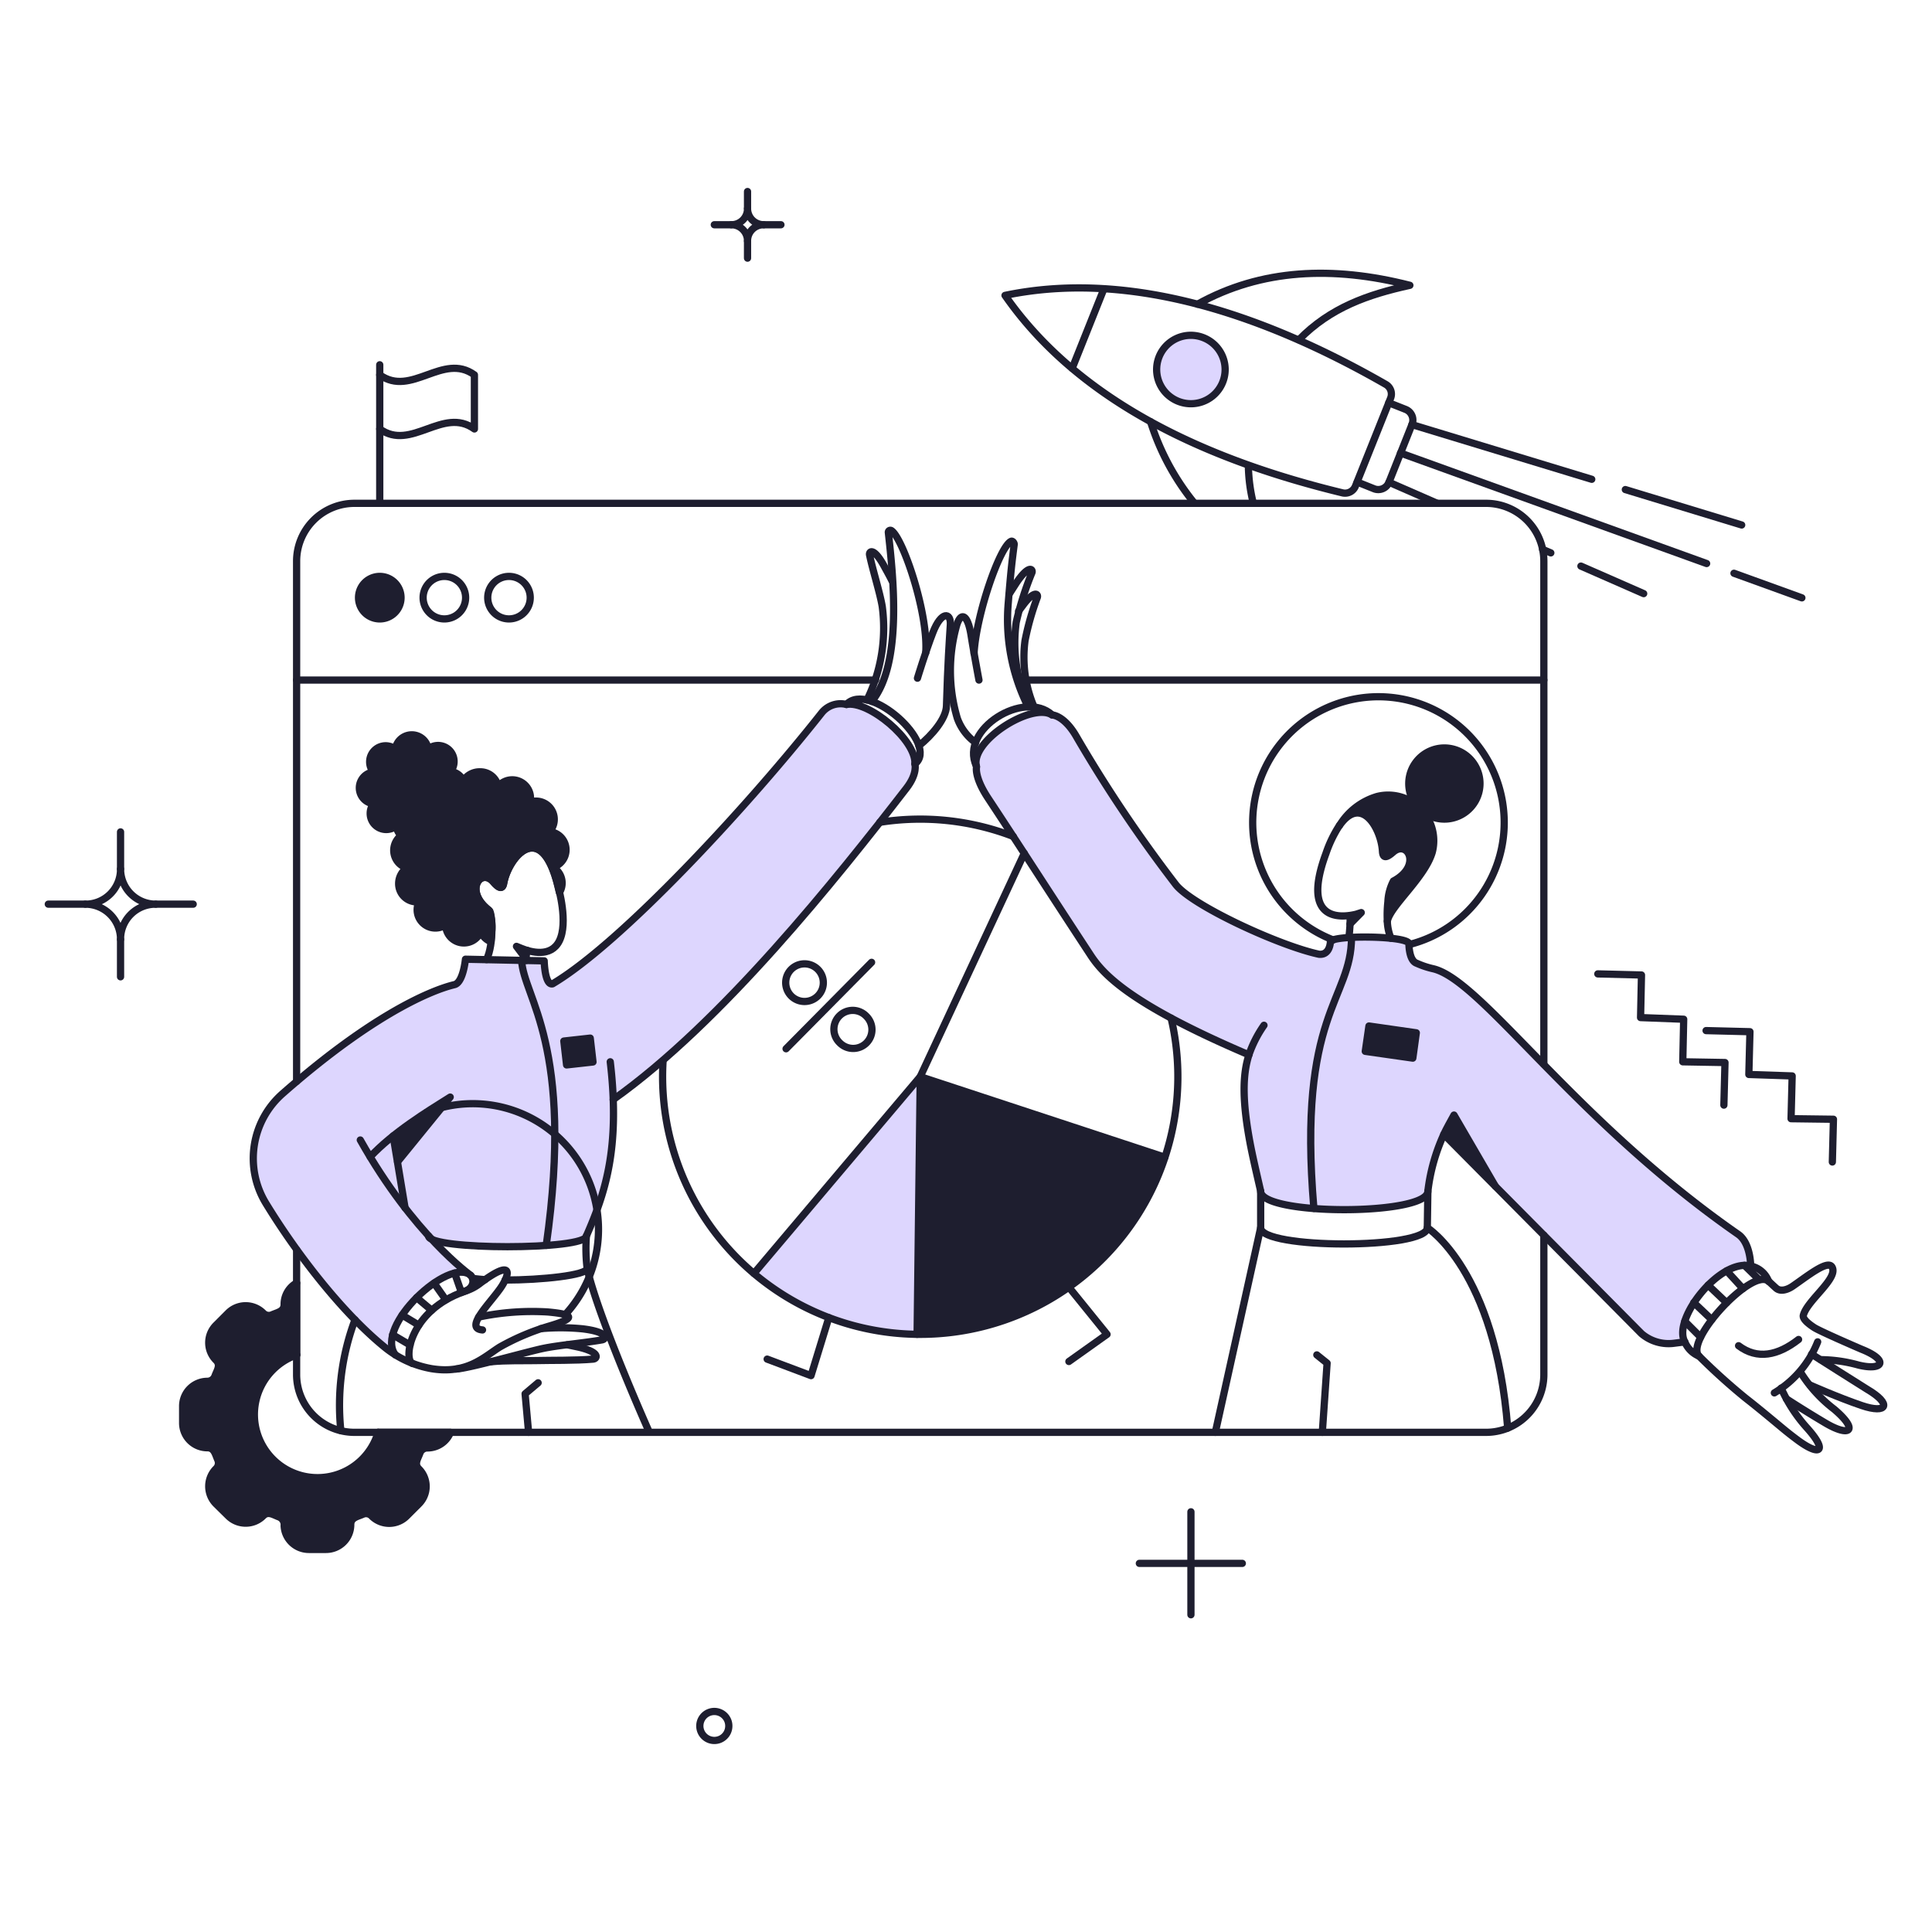 <svg xmlns="http://www.w3.org/2000/svg" fill="none" viewBox="0 0 200 200" stroke-width="0.75"><g><g><path fill="#ddd6fe" d="m94.939 138.13.323-26.674-17.213 20.385a26.644 26.644 0 0 0 16.89 6.289Z"></path><g><path fill="#ddd6fe" d="M38.323 119.758a21.587 21.587 0 0 1 2.394-2.184l1.235 7.466a50.55 50.55 0 0 1-3.629-5.282Z"></path><path fill="#ddd6fe" fill-rule="evenodd" d="M93.837 81.609c1.178-1.558.874-2.507.874-2.507.152-2.489-4.826-6.593-7.087-6.156a2.458 2.458 0 0 0-2.583.893c-7.9 9.993-20.823 23.843-27.833 28.023a.427.427 0 0 1-.459-.23 5.458 5.458 0 0 1-.415-2.145l-1.765-.037-4.182-.088-2.2-.046s-.209 2.185-1.006 2.584c-6.042 1.634-13.186 7.162-17.9 11.3a8.926 8.926 0 0 0-1.748 11.4c3.249 5.319 7.9 11.285 12.216 14.819.38.3.779.589 1.178.855-2.146-2.888 5.206-9.86 7.638-8.359a31.873 31.873 0 0 1-3.867-3.609c1.474.988 15.7 1.148 16.006-.343a28.907 28.907 0 0 0 2.774-14.116c11.265-7.995 23.101-22.833 30.359-32.238Zm-53.12 35.965a21.587 21.587 0 0 0-2.394 2.184 50.55 50.55 0 0 0 3.629 5.282l-1.235-7.466Z" clip-rule="evenodd"></path></g><path fill="#ddd6fe" d="M179.938 127.776c-17.023-11.893-26.541-26.275-31.575-27.491a8.541 8.541 0 0 1-1.71-.57c-.779-.266-.8-1.843-.8-2.014 0-.855-8.113-.931-8.132-.19 0 0-.038 1.387-1.177 1.273-4.18-.893-13.318-5.13-14.876-7.276a142.11 142.11 0 0 1-10.183-15.161c-1.312-2.337-2.584-2.337-2.584-2.337-2.071-1.35-8.569 2.736-7.809 5.377 0 0-.266 1.026 1.2 3.248 3.591 5.415 5.871 9.006 10.62 16.263 1.349 2.052 4.256 5.13 16.377 10.3-.627 1.957-.741 4.5.076 8.892.266 1.481.7 3.3 1.14 5.224 0 2.546 17.308 2.546 17.308 0a19.516 19.516 0 0 1 1.653-5.889l20.461 20.651a4.322 4.322 0 0 0 3.439.988l1.044-.152c-1.311-2.356 3.648-8.682 6.859-7.846-.001-.003-.02-2.398-1.331-3.29Z"></path><path fill="#ddd6fe" d="M124.6 34.968a3.543 3.543 0 0 1 2.226 3.241 3.541 3.541 0 0 1-4.183 3.525 3.54 3.54 0 1 1 1.957-6.766Z"></path></g><g><path fill="#1e1e2f" d="M39.311 64.074a2.206 2.206 0 0 0 1.561-3.761 2.183 2.183 0 0 0-1.561-.639 2.204 2.204 0 0 0 0 4.408v-.008Z"></path><path fill="#1e1e2f" d="M54.453 99.3c.007-.28.039-.56.095-.836l-1.083-.494.988 1.33Z"></path><path fill="#1e1e2f" d="m139.756 95.65 1.159-1.179-1.14.343a4.09 4.09 0 0 1-.019.835Z"></path><path fill="#1e1e2f" d="M94.939 138.13c11.013.36 21.908-6.976 25.648-18.334l-25.325-8.34-.323 26.674Z"></path><path fill="#1e1e2f" d="M57.246 89.779a1.886 1.886 0 0 0-.361-3.686 1.89 1.89 0 0 0-2.014-3.059 1.89 1.89 0 0 0-3.306-1.614 1.872 1.872 0 0 0-1.824-1.52 2 2 0 0 0-1.779.924 1.653 1.653 0 0 0-1.317-.962 1.657 1.657 0 0 0-2.318-2.337 1.719 1.719 0 0 0-3.4.019 1.68 1.68 0 0 0-.988-.342 1.661 1.661 0 0 0-1.292 2.717 1.655 1.655 0 0 0 .019 3.286 1.6 1.6 0 0 0-.342.988 1.659 1.659 0 0 0 2.7 1.311c.044.382.221.736.5 1a1.9 1.9 0 0 0 .6 3.346 1.963 1.963 0 0 0-.855 1.6 1.884 1.884 0 0 0 2.109 1.9 1.887 1.887 0 0 0 2.755 2.393 1.89 1.89 0 0 0 3.628.722c.206.469.588.838 1.064 1.026l.076-1.007a4.746 4.746 0 0 0-.266-2.223c-2.66-2.032-.855-4.483.437-2.944.627.722.931.684 1.045.209.437-2.717 3.9-6.954 5.643.247l.152.626a1.886 1.886 0 0 0-.666-2.62Z"></path><path fill="#1e1e2f" d="M149.521 84.8a3.691 3.691 0 0 0 3.58-2.782 3.688 3.688 0 0 0-6.293-3.402 3.69 3.69 0 0 0-.367 4.519 4.746 4.746 0 0 0-3.854-.691 6.778 6.778 0 0 0-3.895 3c2.318-3.287 4.389.475 4.446 2.831.057.494.342.589 1.064-.057 1.52-1.33 3 1.416.038 2.983a4.955 4.955 0 0 0-.57 2.147 11.875 11.875 0 0 0-.057 2.013c.266-1.539 3.381-3.932 4.56-6.9a4.762 4.762 0 0 0-.7-4.291c.605.41 1.318.629 2.048.63Z"></path><path fill="#1e1e2f" d="M32.871 152.968a6.535 6.535 0 0 1-2.147-12.71v-7.448a2.538 2.538 0 0 0-1.292 2.223c0 .722-.665.817-1.235 1.064a.808.808 0 0 1-.931-.171 2.57 2.57 0 0 0-1.815-.755 2.55 2.55 0 0 0-1.814.755l-1.237 1.235a2.554 2.554 0 0 0-.559 2.797c.13.312.32.594.559.832.513.513.1 1.045-.114 1.633a.822.822 0 0 1-.779.533 2.568 2.568 0 0 0-2.565 2.564v1.748a2.564 2.564 0 0 0 2.565 2.565c.7 0 .816.665 1.063 1.235a.81.81 0 0 1-.17.931 2.587 2.587 0 0 0 0 3.629l1.234 1.234a2.568 2.568 0 0 0 1.814.755 2.55 2.55 0 0 0 1.815-.755c.513-.513 1.045-.095 1.634.114a.828.828 0 0 1 .532.779 2.57 2.57 0 0 0 1.588 2.371c.311.129.646.195.983.194h1.748a2.564 2.564 0 0 0 2.564-2.565c0-.722.665-.816 1.235-1.064a.812.812 0 0 1 .931.171 2.568 2.568 0 0 0 1.814.755 2.55 2.55 0 0 0 1.815-.755l1.235-1.234a2.555 2.555 0 0 0 0-3.629c-.513-.475-.095-1.083.114-1.634a.821.821 0 0 1 .779-.532 2.563 2.563 0 0 0 2.375-1.6h-7.489a6.485 6.485 0 0 1-6.25 4.735Z"></path><path fill="#1e1e2f" d="m141.333 108.834 4.921.703.361-2.621-4.902-.704-.38 2.622Z"></path><path fill="#1e1e2f" d="m58.367 107.77.285 2.47 2.735-.304-.285-2.47-2.735.304Z"></path><path fill="#1e1e2f" d="m41.135 120.272 5.491-6.726a66.671 66.671 0 0 0-5.928 4.046l.437 2.68Z"></path><path fill="#1e1e2f" d="M150.529 115.446c-.418.76-.761 1.368-1.045 1.975l5.316 5.379-4.271-7.354Z"></path></g><g><path stroke="#1e1e2f" stroke-linecap="round" stroke-linejoin="round" d="M30.705 132.81a2.537 2.537 0 0 0-1.292 2.223c0 .722-.665.817-1.235 1.064a.809.809 0 0 1-.931-.171 2.568 2.568 0 0 0-1.814-.755 2.55 2.55 0 0 0-1.815.755l-1.253 1.254a2.556 2.556 0 0 0 0 3.629c.513.513.1 1.045-.114 1.633a.84.84 0 0 1-.779.552 2.568 2.568 0 0 0-2.565 2.564v1.748a2.564 2.564 0 0 0 2.565 2.565c.7 0 .817.665 1.063 1.235a.81.81 0 0 1-.17.931 2.58 2.58 0 0 0 0 3.648l1.253 1.235a2.553 2.553 0 0 0 1.815.755 2.55 2.55 0 0 0 1.814-.755c.513-.514 1.045-.1 1.634.113a.868.868 0 0 1 .534.906 2.567 2.567 0 0 0 2.563 2.457h1.767a2.563 2.563 0 0 0 2.564-2.564c0-.723.665-.818 1.235-1.064a.806.806 0 0 1 .931.171 2.553 2.553 0 0 0 1.814.755 2.55 2.55 0 0 0 1.815-.755l1.254-1.254a2.554 2.554 0 0 0 .559-2.797 2.554 2.554 0 0 0-.559-.832c-.513-.513-.095-1.045.114-1.634a.82.82 0 0 1 .779-.532 2.563 2.563 0 0 0 2.375-1.6"></path><path stroke="#1e1e2f" stroke-linecap="round" stroke-linejoin="round" d="m110.993 38.122 3.286-8.226"></path><path stroke="#1e1e2f" stroke-linecap="round" stroke-linejoin="round" d="M143.461 39.794c-11.867-6.806-26.026-12.015-39.422-9.214 7.882 11.325 21.526 17.194 34.938 20.442a1.156 1.156 0 0 0 1.33-.684l3.648-9.119a1.153 1.153 0 0 0-.494-1.425v0Z"></path><path stroke="#1e1e2f" stroke-linecap="round" stroke-linejoin="round" d="M124.6 34.968a3.543 3.543 0 0 1 2.226 3.241 3.541 3.541 0 0 1-4.183 3.525 3.54 3.54 0 1 1 1.957-6.766Z"></path><path stroke="#1e1e2f" stroke-linecap="round" stroke-linejoin="round" d="m140.5 49.9 1.71.684a1.19 1.19 0 0 0 1.577-.665l2.375-5.966a1.178 1.178 0 0 0 .003-.93 1.182 1.182 0 0 0-.668-.646l-1.729-.684"></path><path stroke="#1e1e2f" stroke-linecap="round" stroke-linejoin="round" d="M129.744 52.105a17.223 17.223 0 0 1-.513-3.914"></path><path stroke="#1e1e2f" stroke-linecap="round" stroke-linejoin="round" d="M119.105 43.651a25.353 25.353 0 0 0 4.54 8.435"></path><path stroke="#1e1e2f" stroke-linecap="round" stroke-linejoin="round" d="M123.968 31.491c6.593-3.666 14-3.989 21.982-1.956-4.332.95-8.227 2.3-11.494 5.642"></path><path stroke="#1e1e2f" stroke-linecap="round" stroke-linejoin="round" d="m168.254 50.68 12.045 3.667"></path><path stroke="#1e1e2f" stroke-linecap="round" stroke-linejoin="round" d="m146.159 43.954 18.618 5.662"></path><path stroke="#1e1e2f" stroke-linecap="round" stroke-linejoin="round" d="m163.656 58.602 6.498 2.85"></path><path stroke="#1e1e2f" stroke-linecap="round" stroke-linejoin="round" d="m159.686 56.873.855.361"></path><path stroke="#1e1e2f" stroke-linecap="round" stroke-linejoin="round" d="m143.784 49.92 4.996 2.185"></path><path stroke="#1e1e2f" stroke-linecap="round" stroke-linejoin="round" d="m179.501 59.343 7.029 2.546"></path><path stroke="#1e1e2f" stroke-linecap="round" stroke-linejoin="round" d="m144.981 46.899 31.689 11.437"></path><path stroke="#1e1e2f" stroke-linecap="round" stroke-linejoin="round" d="M30.705 129.372v12.919a5.982 5.982 0 0 0 5.985 5.984h117.144a5.978 5.978 0 0 0 5.529-3.694 5.979 5.979 0 0 0 .456-2.29v-14.42"></path><path stroke="#1e1e2f" stroke-linecap="round" stroke-linejoin="round" d="M159.819 110.164V58.089a5.98 5.98 0 0 0-3.695-5.529 5.984 5.984 0 0 0-2.29-.455H36.69a5.986 5.986 0 0 0-5.985 5.984v53.861"></path><path stroke="#1e1e2f" stroke-linecap="round" stroke-linejoin="round" d="m110.651 133.247 3.951 4.883-3.951 2.812"></path><path stroke="#1e1e2f" stroke-linecap="round" stroke-linejoin="round" d="m85.801 136.401-1.843 6.004-4.541-1.71"></path><path stroke="#1e1e2f" stroke-linecap="round" stroke-linejoin="round" d="M91.082 85.124a26.836 26.836 0 0 1 13.812 1.463"></path><path stroke="#1e1e2f" stroke-linecap="round" stroke-linejoin="round" d="m120.587 119.796-25.325-8.34 10.772-23.12"></path><path stroke="#1e1e2f" stroke-linecap="round" stroke-linejoin="round" d="M68.645 109.784a26.672 26.672 0 0 0 39.695 24.922 26.668 26.668 0 0 0 12.893-29.31"></path><path stroke="#1e1e2f" stroke-linecap="round" stroke-linejoin="round" d="m78.049 131.822 17.213-20.366-.323 26.674"></path><path stroke="#1e1e2f" stroke-linecap="round" stroke-linejoin="round" d="M50.216 132.468a18.963 18.963 0 0 1-1.311-.133"></path><path stroke="#1e1e2f" stroke-linecap="round" stroke-linejoin="round" d="M60.78 131.309c0 .7-4.731 1.2-8.493 1.2"></path><path stroke="#1e1e2f" stroke-linecap="round" stroke-linejoin="round" d="M85.231 101.672a1.948 1.948 0 1 1-3.895.02 1.948 1.948 0 0 1 3.895-.02v0Z"></path><path stroke="#1e1e2f" stroke-linecap="round" stroke-linejoin="round" d="M90.265 106.573a1.946 1.946 0 0 1-3.318 1.395 1.947 1.947 0 1 1 2.738-2.766c.367.363.575.855.58 1.371v0Z"></path><path stroke="#1e1e2f" stroke-linecap="round" stroke-linejoin="round" d="m81.374 108.568 8.853-8.948"></path><path stroke="#1e1e2f" stroke-linecap="round" stroke-linejoin="round" d="M123.285 156.501v10.659"></path><path stroke="#1e1e2f" stroke-linecap="round" stroke-linejoin="round" d="M128.604 161.84h-10.658"></path><path stroke="#1e1e2f" stroke-linecap="round" stroke-linejoin="round" d="M106.224 70.4h53.595"></path><path stroke="#1e1e2f" stroke-linecap="round" stroke-linejoin="round" d="M30.705 70.4H90.64"></path><path stroke="#1e1e2f" stroke-linecap="round" stroke-linejoin="round" d="M41.515 61.87a2.2 2.2 0 1 1-4.4 0 2.2 2.2 0 0 1 4.4 0v0Z"></path><path stroke="#1e1e2f" stroke-linecap="round" stroke-linejoin="round" d="M48.2 61.87a2.2 2.2 0 1 1-4.4 0 2.2 2.2 0 0 1 4.4 0v0Z"></path><path stroke="#1e1e2f" stroke-linecap="round" stroke-linejoin="round" d="M54.89 61.87a2.2 2.2 0 1 1-4.4 0 2.2 2.2 0 0 1 4.4 0v0Z"></path><path stroke="#1e1e2f" stroke-linecap="round" stroke-linejoin="round" d="M106.433 73.174a20.189 20.189 0 0 1-2.065-10.682c.288-3.529.373-4.184.621-6.132.019-.15-.171-.4-.323-.322-1.182.544-3.624 7.664-3.831 11.593"></path><path stroke="#1e1e2f" stroke-linecap="round" stroke-linejoin="round" d="M101 76.879a5.309 5.309 0 0 1-1.9-2.527 17.314 17.314 0 0 1-.057-9.651c.428-1.365 1.13-1.142 1.482 1.064.312 1.955.817 4.635.817 4.635"></path><path stroke="#1e1e2f" stroke-linecap="round" stroke-linejoin="round" d="M106.49 73.136a15.823 15.823 0 0 1-1.292-8.72 32.59 32.59 0 0 1 1.634-5.149c.111-.343-.323-.836-1.6 1.045l-.779 1.216"></path><path stroke="#1e1e2f" stroke-linecap="round" stroke-linejoin="round" d="M107.053 73.2a13.17 13.17 0 0 1-.943-6.88 28.03 28.03 0 0 1 1.273-4.484c.115-.323-.287-.814-1.539.893-.1.132-.19.247-.4.532"></path><path stroke="#1e1e2f" stroke-linecap="round" stroke-linejoin="round" d="M39.311 52.105V37.761"></path><path stroke="#1e1e2f" stroke-linecap="round" stroke-linejoin="round" d="M39.311 38.806c3.268 2.356 6.536-2.356 9.8 0v5.6c-3.267-2.355-6.535 2.356-9.8 0"></path><path stroke="#1e1e2f" stroke-linecap="round" stroke-linejoin="round" d="m178.456 114.401.114-4.408-4.37-.076.095-4.407-4.464-.171.095-4.408-4.522-.114"></path><path stroke="#1e1e2f" stroke-linecap="round" stroke-linejoin="round" d="m189.684 120.29.114-4.426-4.388-.057.114-4.427-4.484-.152.114-4.427-4.541-.114"></path><path stroke="#1e1e2f" stroke-linecap="round" stroke-linejoin="round" d="M145.893 97.777a13.022 13.022 0 0 0 9.765-13.842 13.017 13.017 0 0 0-25.683-1.547 13.023 13.023 0 0 0 8.033 14.914"></path><path stroke="#1e1e2f" stroke-linecap="round" stroke-linejoin="round" d="M54.453 99.43c.002-.352.039-.702.109-1.047"></path><path stroke="#1e1e2f" stroke-linecap="round" stroke-linejoin="round" d="M95.832 67.57c.285-4.085-2.383-11.95-3.572-12.653a.207.207 0 0 0-.3.19c.486 4.438 1.52 13.527-1.71 17.5"></path><path stroke="#1e1e2f" stroke-linecap="round" stroke-linejoin="round" d="M95.129 77.2c1.349-1.083 2.811-2.793 2.85-4.123.131-4.522.29-6.63.4-8.4.08-1.311-.947-1.424-1.805.8-.757 1.958-1.6 4.73-1.6 4.73"></path><path stroke="#1e1e2f" stroke-linecap="round" stroke-linejoin="round" d="M92.336 60.122c-.342-.684-.608-1.14-.76-1.425-1.118-2.09-1.635-1.633-1.558-1.254.3 1.483 1.083 3.952 1.311 5.34a16.907 16.907 0 0 1-1.579 9.677"></path><path stroke="#1e1e2f" stroke-linecap="round" stroke-linejoin="round" d="M50.368 99.335c.792-1.659.592-4.859.285-5.092-2.669-2.02-.858-4.481.437-2.944.478.567.926.864 1.059.129.49-2.718 3.9-6.8 5.629.327.014.12 1.085 3.75.115 5.663-.874 1.723-2.946 1.154-3.915.758l-.513-.209.988 1.311-.988-1.311"></path><path stroke="#1e1e2f" stroke-linecap="round" stroke-linejoin="round" d="M58.728 139.213c.456.095.532.111.741.152 2.742.535 2.393 1.289 1.937 1.33-1.767.159-4.388.111-6.041.152-1 .024-2.977-.037-4.564.123"></path><path stroke="#1e1e2f" stroke-linecap="round" stroke-linejoin="round" d="M47.215 141.721c1.387-.076 7.182-1.745 8.986-2.128 1.6-.339 4.406-.581 6.136-.893.437-.079.721-.807-2.032-1.14a23.274 23.274 0 0 0-4.313-.019"></path><path stroke="#1e1e2f" stroke-linecap="round" stroke-linejoin="round" d="M49.95 137.674c-2.013-.152.969-2.945 1.976-4.5.836-1.292 1.236-2.905-2.185-.361a4.767 4.767 0 0 1-1.69.874"></path><path stroke="#1e1e2f" stroke-linecap="round" stroke-linejoin="round" d="M40.926 140.258c-2.2-2.945 5.529-10.164 7.789-8.246 0 0-5.889-4.16-11.418-14"></path><path stroke="#1e1e2f" stroke-linecap="round" stroke-linejoin="round" d="M63.173 109.917c1.064 9.043-.57 13.679-2.469 18.03a17.45 17.45 0 0 0 .076 3.362c1.183 5.186 6.4 16.871 6.4 16.871"></path><path stroke="#1e1e2f" stroke-linecap="round" stroke-linejoin="round" d="M94.711 79.083c.152-2.489-4.826-6.593-7.087-6.156 2.318-2.508 9.676 4.142 7.087 6.156Z"></path><path stroke="#1e1e2f" stroke-linecap="round" stroke-linejoin="round" d="M63.477 113.831c11.266-8 23.093-22.844 30.36-32.241 1.176-1.521.874-2.507.874-2.507"></path><path stroke="#1e1e2f" stroke-linecap="round" stroke-linejoin="round" d="M87.624 72.927a2.5 2.5 0 0 0-2.583.893c-7.91 10-20.823 23.862-27.833 28.023a.327.327 0 0 1-.228-.019c-.6-.282-.646-2.356-.646-2.356l-8.15-.17s-.226 2.354-1.1 2.621c-.1.054-6.236 1.1-17.8 11.266a8.93 8.93 0 0 0-1.748 11.4c3.252 5.318 7.9 11.293 12.216 14.819a10.548 10.548 0 0 0 4.921 2.28c3.683.6 5.42-1.208 7.067-2.242a24.64 24.64 0 0 1 5.111-2.166c2.617-.775 2.793-1.2-.171-1.463a26.759 26.759 0 0 0-7.125.532"></path><path stroke="#1e1e2f" stroke-linecap="round" stroke-linejoin="round" d="M42.693 141.151c-.95-.437-.286-5.474 5.358-7.448 1.2-.418.968-1.482.664-1.672"></path><path stroke="#1e1e2f" stroke-linecap="round" stroke-linejoin="round" d="m40.641 138.168 1.805 1.064"></path><path stroke="#1e1e2f" stroke-linecap="round" stroke-linejoin="round" d="m41.629 136.135 1.729 1.045"></path><path stroke="#1e1e2f" stroke-linecap="round" stroke-linejoin="round" d="m43.13 134.33 1.558 1.311"></path><path stroke="#1e1e2f" stroke-linecap="round" stroke-linejoin="round" d="m44.935 132.829 1.216 1.729"></path><path stroke="#1e1e2f" stroke-linecap="round" stroke-linejoin="round" d="m47.063 131.784.703 2.014"></path><path stroke="#1e1e2f" stroke-linecap="round" stroke-linejoin="round" d="M139.642 97c.094-.737.136-1.48.125-2.224"></path><path stroke="#1e1e2f" stroke-linecap="round" stroke-linejoin="round" d="M138.673 85.428a12.77 12.77 0 0 0-1.406 2.907c-2.637 7.12 1.558 6.687 3.116 6.307l.532-.17-1.159 1.177"></path><path stroke="#1e1e2f" stroke-linecap="round" stroke-linejoin="round" d="M143.993 97.131a5.183 5.183 0 0 1-.38-1.767"></path><path stroke="#1e1e2f" stroke-linecap="round" stroke-linejoin="round" d="M181.23 131.044s0-2.372-1.292-3.268c-17.053-11.85-26.534-26.306-31.575-27.491a8.831 8.831 0 0 1-1.71-.57c-.779-.266-.8-1.843-.8-2.014 0-.855-8.113-.93-8.132-.19 0 0-.038 1.387-1.177 1.273-4.18-.893-13.315-5.132-14.876-7.276a143.962 143.962 0 0 1-10.183-15.16c-1.311-2.338-2.584-2.338-2.584-2.338-2.071-1.349-8.569 2.736-7.809 5.377 0 0-.27 1.028 1.2 3.248 3.581 5.421 5.863 9.011 10.62 16.263 1.347 2.053 4.256 5.13 16.377 10.3-.627 1.957-.727 4.5.076 8.892.271 1.481.7 3.3 1.14 5.224 0 2.546 17.308 2.546 17.308 0a19.582 19.582 0 0 1 1.653-5.889l20.461 20.632a4.323 4.323 0 0 0 3.439.988l1.044-.133"></path><path stroke="#1e1e2f" stroke-linecap="round" stroke-linejoin="round" d="M101.072 79.3c-1.777-3.833 5-7.932 7.85-5.292"></path><path stroke="#1e1e2f" stroke-linecap="round" stroke-linejoin="round" d="M130.846 106.137a12.203 12.203 0 0 0-1.558 3.058"></path><path stroke="#1e1e2f" stroke-linecap="round" stroke-linejoin="round" d="M184.384 143.7a15.717 15.717 0 0 0 2.7 4.142c2.171 2.427 1.318 2.943-.969 1.254a35.094 35.094 0 0 1-1.576-1.235c-1.276-1.06-2.527-2.109-3.819-3.116a64.481 64.481 0 0 1-4.845-4.369"></path><path stroke="#1e1e2f" stroke-linecap="round" stroke-linejoin="round" d="M184.93 144.808c.171.113 1.891 1.232 4.032 2.5 2.53 1.5 3.534.8.912-1.425a14.355 14.355 0 0 1-3.5-3.856"></path><path stroke="#1e1e2f" stroke-linecap="round" stroke-linejoin="round" d="M187.537 140.182s5.378 3.417 5.738 3.628c2.631 1.543 2.106 2.594-.551 1.691-2.435-.827-5.358-2.127-5.358-2.127"></path><path stroke="#1e1e2f" stroke-linecap="round" stroke-linejoin="round" d="M188.487 140.752c1.31.014 2.613.199 3.876.551 2.566.641 3.235-.477.38-1.615-.151-.06-4.354-1.877-4.94-2.261-.458-.3-1.229-.853-1.121-1.273.4-1.553 3.676-3.832 2.964-5-.462-.757-2.575.972-4.1 2.013-.44.3-1.193.6-1.672.19a30.24 30.24 0 0 1-.779-.722"></path><path stroke="#1e1e2f" stroke-linecap="round" stroke-linejoin="round" d="M188.164 138.909a10.791 10.791 0 0 1-4.483 5.281"></path><path stroke="#1e1e2f" stroke-linecap="round" stroke-linejoin="round" d="M186.188 138.662c-2.146 1.672-4.274 2.109-6.212.646"></path><path stroke="#1e1e2f" stroke-linecap="round" stroke-linejoin="round" d="M181.268 131.063a2.522 2.522 0 0 1 1.824 1.595c-1.6-1.576-8.8 6.156-7.2 7.733a2.752 2.752 0 0 1-1.482-1.482c-1.31-2.356 3.647-8.682 6.858-7.846Z"></path><path stroke="#1e1e2f" stroke-linecap="round" stroke-linejoin="round" d="m174.409 136.781 1.634 1.634"></path><path stroke="#1e1e2f" stroke-linecap="round" stroke-linejoin="round" d="m175.34 134.843 1.862 1.767"></path><path stroke="#1e1e2f" stroke-linecap="round" stroke-linejoin="round" d="m176.822 133.038 1.919 1.824"></path><path stroke="#1e1e2f" stroke-linecap="round" stroke-linejoin="round" d="m178.741 131.556 1.691 1.843"></path><path stroke="#1e1e2f" stroke-linecap="round" stroke-linejoin="round" d="m180.586 130.988 1.518 1.48"></path><path stroke="#1e1e2f" stroke-linecap="round" stroke-linejoin="round" d="M60.7 127.947c0 1.482-16.339 1.482-16.339 0"></path><path stroke="#1e1e2f" stroke-linecap="round" stroke-linejoin="round" d="m41.933 125.04-1.235-7.448"></path><path stroke="#1e1e2f" stroke-linecap="round" stroke-linejoin="round" d="M143.113 88.132c-.136-2.36-2.169-5.9-4.44-2.685a6.777 6.777 0 0 1 3.9-3 4.72 4.72 0 0 1 5.694 5.78c-.78 2.645-4.382 5.592-4.649 7.14a12.305 12.305 0 0 1 .057-2.014 5.076 5.076 0 0 1 .57-2.147c2.962-1.567 1.474-4.32-.038-2.983-.607.53-1.048.712-1.094-.09Z"></path><path stroke="#1e1e2f" stroke-linecap="round" stroke-linejoin="round" d="M153.207 81.115a3.687 3.687 0 0 1-7.301.72 3.688 3.688 0 0 1 3.615-4.405 3.688 3.688 0 0 1 3.686 3.685Z"></path><path stroke="#1e1e2f" stroke-linecap="round" stroke-linejoin="round" d="M130.5 127.092c0 2.242 17.251 2.242 17.251 0"></path><path stroke="#1e1e2f" stroke-linecap="round" stroke-linejoin="round" d="M156.076 147.838c-1.273-16.339-8.321-20.746-8.321-20.746l.057-3.781"></path><path stroke="#1e1e2f" stroke-linecap="round" stroke-linejoin="round" d="m125.811 148.275 4.693-21.183v-3.781"></path><path stroke="#1e1e2f" stroke-linecap="round" stroke-linejoin="round" d="m136.887 148.275.494-7.162-1.064-.855"></path><path stroke="#1e1e2f" stroke-linecap="round" stroke-linejoin="round" d="M36.746 136.629a25.26 25.26 0 0 0-1.462 11.471"></path><path stroke="#1e1e2f" stroke-linecap="round" stroke-linejoin="round" d="m54.719 148.275-.361-3.99 1.349-1.139"></path><path stroke="#1e1e2f" stroke-linecap="round" stroke-linejoin="round" d="M54 99.42c.179 3.836 5.488 8.727 2.546 29.499"></path><path stroke="#1e1e2f" stroke-linecap="round" stroke-linejoin="round" d="M139.908 97.036c0 6.5-5.623 7.828-3.895 28.061"></path><g><path stroke="#1e1e2f" stroke-linecap="round" stroke-linejoin="round" d="M77.384 19.826v1.767"></path><path stroke="#1e1e2f" stroke-linecap="round" stroke-linejoin="round" d="M75.712 23.265h-1.767"></path><path stroke="#1e1e2f" stroke-linecap="round" stroke-linejoin="round" d="M80.842 23.265h-1.786"></path><path stroke="#1e1e2f" stroke-linecap="round" stroke-linejoin="round" d="M77.384 26.723v-1.786"></path><path stroke="#1e1e2f" stroke-linecap="round" stroke-linejoin="round" d="M79.056 23.265a1.674 1.674 0 0 1-1.672-1.672 1.661 1.661 0 0 1-1.672 1.672 1.674 1.674 0 0 1 1.672 1.672 1.662 1.662 0 0 1 1.672-1.672v0Z"></path></g><g><path stroke="#1e1e2f" stroke-linecap="round" stroke-linejoin="round" d="M12.479 86.118v3.843"></path><path stroke="#1e1e2f" stroke-linecap="round" stroke-linejoin="round" d="M8.843 93.598H5"></path><path stroke="#1e1e2f" stroke-linecap="round" stroke-linejoin="round" d="M20 93.598h-3.884"></path><path stroke="#1e1e2f" stroke-linecap="round" stroke-linejoin="round" d="M12.479 101.118v-3.884"></path><path stroke="#1e1e2f" stroke-linecap="round" stroke-linejoin="round" d="M16.116 93.6a3.642 3.642 0 0 1-3.637-3.637A3.615 3.615 0 0 1 8.843 93.6a3.64 3.64 0 0 1 3.636 3.636 3.614 3.614 0 0 1 3.637-3.636v0Z"></path></g><path stroke="#1e1e2f" stroke-linecap="round" stroke-linejoin="round" d="M75.446 178.673a1.497 1.497 0 0 1-.926 1.386 1.503 1.503 0 0 1-2.045-1.093 1.5 1.5 0 0 1 2.046-1.681 1.5 1.5 0 0 1 .813.813c.075.182.113.378.112.575v0Z"></path><path stroke="#1e1e2f" stroke-linecap="round" stroke-linejoin="round" d="M58.5 136.1a13.015 13.015 0 0 0-14.344-20.936"></path><path stroke="#1e1e2f" stroke-linecap="round" stroke-linejoin="round" d="M30.705 140.258v-7.448"></path><path stroke="#1e1e2f" stroke-linecap="round" stroke-linejoin="round" d="M46.626 148.275H39.14"></path><path stroke="#1e1e2f" stroke-linecap="round" stroke-linejoin="round" d="M39.14 148.275a6.53 6.53 0 0 1-4.578 4.468 6.531 6.531 0 0 1-6.199-1.581 6.534 6.534 0 0 1 2.361-10.904"></path><path stroke="#1e1e2f" stroke-linecap="round" stroke-linejoin="round" d="m146.254 109.537-4.921-.703.38-2.622 4.902.704-.361 2.621Z"></path><path stroke="#1e1e2f" stroke-linecap="round" stroke-linejoin="round" d="m61.387 109.936-2.735.304-.285-2.47 2.735-.304.285 2.47Z"></path><path stroke="#1e1e2f" stroke-linecap="round" stroke-linejoin="round" d="M38.323 119.758c2.344-2.513 5.853-4.669 8.283-6.188l-5.452 6.7"></path><path stroke="#1e1e2f" stroke-linejoin="round" d="M57.246 89.779a1.886 1.886 0 0 0-.361-3.686 1.89 1.89 0 0 0-2.014-3.059 1.89 1.89 0 0 0-3.306-1.614 1.872 1.872 0 0 0-1.824-1.52 2 2 0 0 0-1.779.924 1.653 1.653 0 0 0-1.317-.962 1.657 1.657 0 0 0-2.318-2.337 1.719 1.719 0 0 0-3.4.019 1.68 1.68 0 0 0-.988-.342 1.661 1.661 0 0 0-1.292 2.717 1.655 1.655 0 0 0 .019 3.286 1.6 1.6 0 0 0-.342.988 1.659 1.659 0 0 0 2.7 1.311c.044.382.221.736.5 1a1.9 1.9 0 0 0 .6 3.346 1.963 1.963 0 0 0-.855 1.6 1.884 1.884 0 0 0 2.109 1.9 1.887 1.887 0 0 0 2.755 2.393 1.89 1.89 0 0 0 3.628.722c.206.469.588.838 1.064 1.026l.076-1.007a4.746 4.746 0 0 0-.266-2.223c-2.66-2.032-.855-4.483.437-2.944.627.722.931.684 1.045.209.437-2.717 3.9-6.954 5.643.247l.152.626a1.886 1.886 0 0 0-.666-2.62Z"></path><path stroke="#1e1e2f" stroke-linecap="round" stroke-linejoin="round" d="m154.8 122.8-4.284-7.369c-.423.768-.767 1.38-1.054 1.993"></path></g></g></svg>